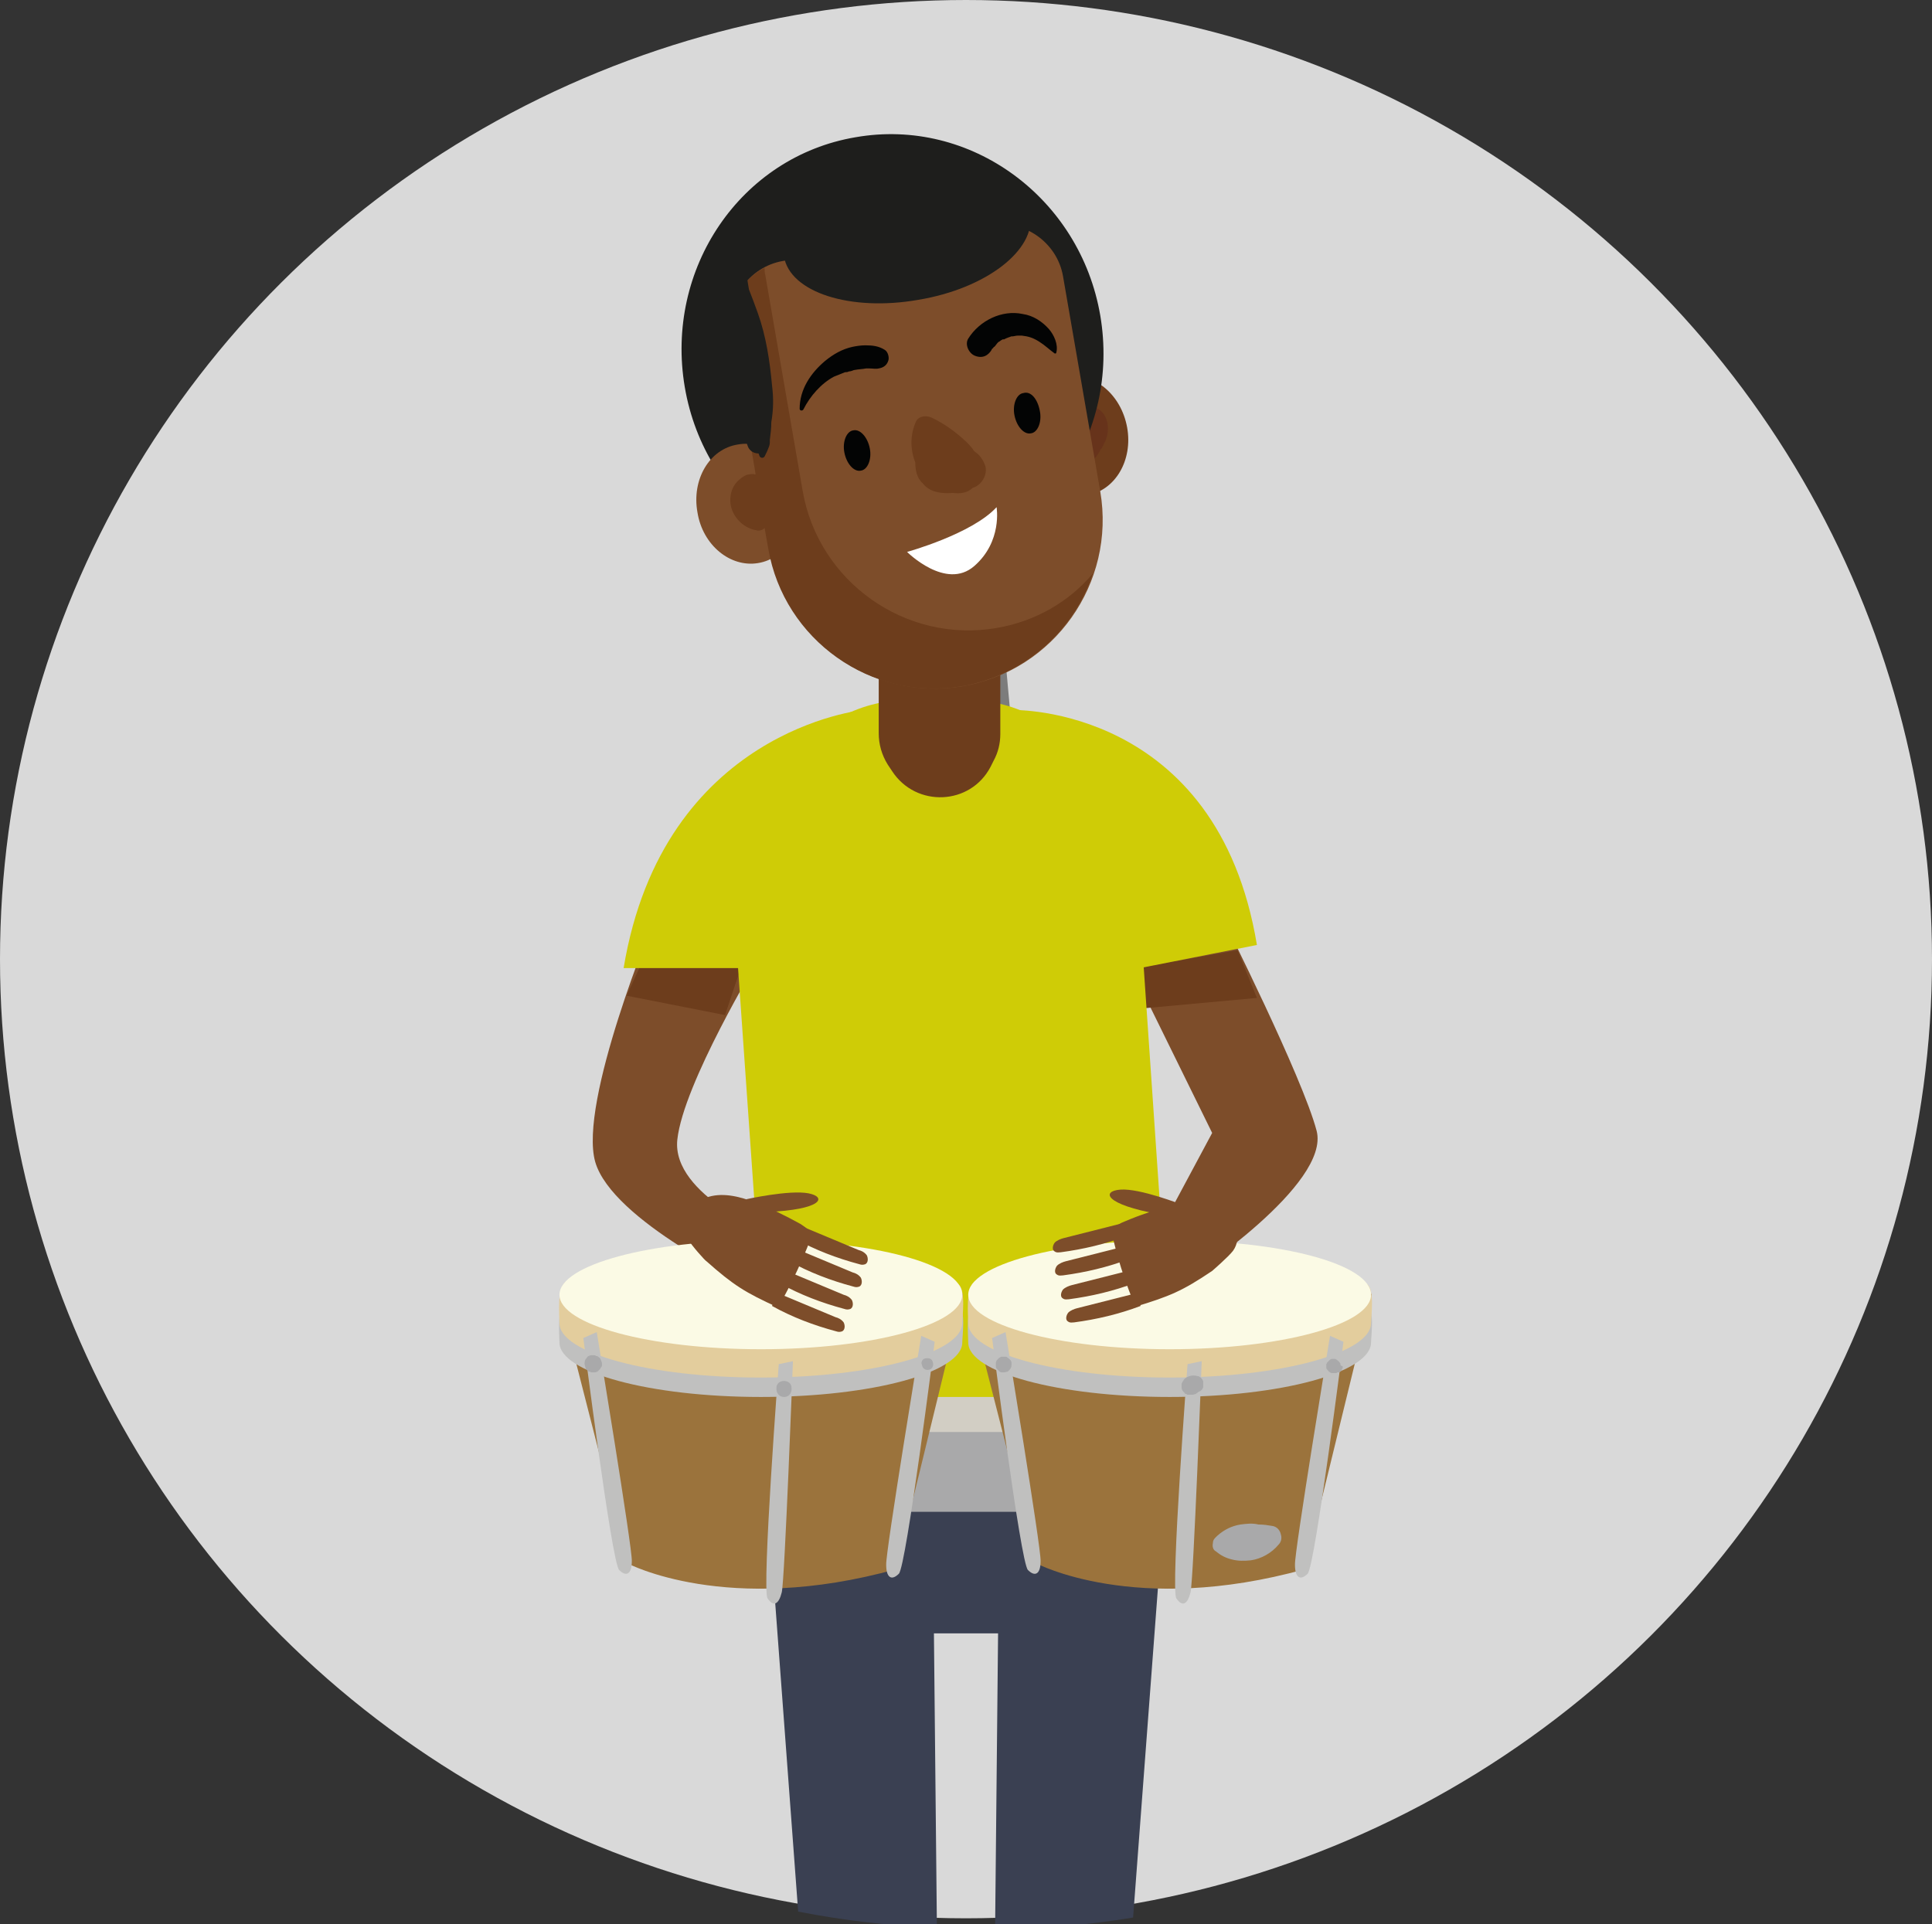 <svg version="1.1" id="Layer_1" xmlns="http://www.w3.org/2000/svg" x="0" y="0" viewBox="0 0 259 258" style="enable-background:new 0 0 259 258" xml:space="preserve"><rect x="0" y="0" width="259" height="258" fill="#333333" stroke="none"/><style>.st4{fill:#7d4d2a}.st5{fill:#6d3d1c}.st7{fill:#cfcc06}.st9{fill:#1e1e1c}.st10{fill:#030404}.st12{fill:#a9a9aa}.st14{fill:#9b733c}.st15{fill:#c0c0bf}.st16{fill:#e3cd9d}.st17{fill:#fbfae5}</style><ellipse cx="129.5" cy="128.6" rx="129.5" ry="128.6" style="fill:#d9d9d9"/><path d="M142.2 185.4h-25.3c-7.6 0-13.8 6.2-13.8 13.8v6c0 .9.1 1.9.3 2.7l3.6 48.4c6.1 1.2 12.3 1.9 18.6 2.2l-.4-39.5h8.6l-.4 39.7c6.3-.1 12.5-.6 18.5-1.6l3.7-49.1c.2-.9.3-1.8.3-2.7v-6c0-7.7-6.2-13.9-13.7-13.9z" style="fill:#3a4052"/><path style="fill:none;stroke:#7c7c7c;stroke-width:5.78;stroke-linecap:round;stroke-linejoin:round;stroke-miterlimit:10" d="m126.9 33.2 11.8 130.7"/><path d="M122.9 19.4c-.1-.1.1-.3.2-.2 6.1 7.2 8.6 16.5 9.9 25.6.7 5.1 1 10.2 1.2 15.3.2 4.8.7 10.2-1.2 14.8-.4 1-1.8.3-1.7-.6 1.5-9.3.9-19.1-.2-28.5-1.1-9.3-3.5-18.2-8.2-26.4" style="fill:#9e2625"/><path class="st4" d="M164 123.3s10.6 21.1 12.5 28.3c1.9 7.2-17 19.6-17 19.6l-3.8-6.6 6.8-12.7-11.7-23.8M87.7 123.3s-10.2 24.5-7.9 32.5c2.3 7.9 20.7 16.5 20.7 16.5l3.1-6.7s-13.6-5.3-12.8-12.8c.8-7.5 10.9-24.2 10.9-24.2"/><path class="st5" d="M151.1 57.3c.8 4.4-1.6 8.5-5.4 9.1-3.7.6-7.4-2.4-8.1-6.8-.8-4.4 1.6-8.5 5.4-9.1 3.7-.6 7.3 2.4 8.1 6.8"/><path d="M147.2 54.8c-.4-.2-.8-.3-1.2-.4-.5 0-1-.1-1.5.2-.1.1-.3.2-.3.3-.3.2-.5.5-.6.8 0 .5 0 1.1.1 1.6.2 1.4.4 2.7.8 4 .1.4.5.7.9.8.5.1.8-.1 1.1-.4.3-.3.6-.6.8-1 .1-.1.2-.3.2-.4l.1-.1c.2-.2.3-.5.4-.7.4-.7.6-1.6.5-2.5-.1-.9-.5-1.7-1.3-2.2" style="fill:#67331b"/><path class="st5" d="m165.9 127.4 2.6 6.4-15.3 1.4-.9-5.4z"/><path class="st7" d="M135.9 95.2s27.3-.6 32.6 31.5l-16.2 3.2c0-.1-2.4-20.6-16.4-34.7"/><path class="st5" d="m86.3 128.5-2.3 5 13.2 2.6 2.1-6.3z"/><path class="st7" d="M115.7 95.2s-26.8 2.6-32.1 34.6h15.7s2.4-20.5 16.4-34.6"/><path d="M157 187.7v-6.1c0-7.7-6.3-13.9-13.9-13.9h-25.6c-7.7 0-13.9 6.3-13.9 13.9v6.1c0 .9.1 1.9.3 2.8l.1 2h52.7l.1-2c.1-.9.2-1.8.2-2.8" style="fill:#065c81"/><path class="st7" d="M152.9 123.5c0-16.3-10.3-29.6-22.9-29.6h-8.6c-12.6 0-22.9 13.3-22.9 29.6l4.5 64.2h54.3l-4.4-64.2z"/><path class="st5" d="M117.8 78v20.3c0 1.5.4 2.9 1.2 4.2l.6.9c3.2 4.9 10.5 4.6 13.2-.6l.4-.8c.6-1.1.9-2.3.9-3.6V78"/><path class="st9" d="M147.5 42.3c2.7 15.9-7.5 30.9-22.9 33.5-15.4 2.7-30.1-8-32.8-23.9C89.1 36 99.3 21 114.7 18.4c15.4-2.7 30.1 8.1 32.8 23.9"/><path class="st4" d="M107 66.4c.8 4.4-1.6 8.5-5.4 9.1-3.7.6-7.4-2.4-8.1-6.8-.8-4.4 1.6-8.5 5.4-9.1 3.7-.7 7.4 2.4 8.1 6.8"/><path class="st4" d="M129.1 92c-12.2 2.1-23.9-6.2-26-18.4l-5-28.9c-.8-4.5 2.3-8.9 6.8-9.7l27.9-4.8c4.5-.8 8.9 2.3 9.7 6.8l5 28.9c2.1 12.3-6.2 24-18.4 26.1"/><path class="st5" d="M133.6 84.2c-12.2 2.1-23.9-6.2-26-18.4l-5-28.9c-.1-.3-.1-.7-.1-1-3.2 1.6-5.1 5.2-4.4 8.9l3.2 18.8h-.1c-.4-.1-.8 0-1.2.1-.4.2-.8.5-1.1.8-.7.7-1 1.6-1 2.6 0 1.9 1.6 3.7 3.5 4 .4.1.8 0 1.1-.3l.5 2.8c2.1 12.2 13.8 20.5 26 18.4 8.4-1.5 15-7.5 17.5-15.1-3.1 3.7-7.6 6.4-12.9 7.3"/><path class="st9" d="M138.1 28.7c.8 4.8-5.9 10-15 11.5-9.1 1.6-17.2-1-18-5.8-.8-4.8 5.9-10 15-11.5 9.1-1.6 17.2 1 18 5.8"/><path class="st10" d="M116.6 60.1c.3 1.5-.3 2.9-1.2 3-.9.2-1.9-.9-2.2-2.4-.3-1.5.3-2.9 1.2-3 .9-.2 1.9.9 2.2 2.4M139.4 55.1c.3 1.5-.3 2.9-1.2 3-.9.2-1.9-.9-2.2-2.4-.3-1.5.3-2.9 1.2-3 1-.3 1.9.8 2.2 2.4"/><path d="M121.6 74s8.7-2.4 12-6c0 0 .8 4.6-3 7.9-3.8 3.3-9-1.9-9-1.9" style="fill:#fff"/><path class="st5" d="M122.7 62c-.7-1.8-.7-3.7.1-5.5.4-.8 1.5-.8 2.1-.5 1.7.8 3.2 1.9 4.6 3.2.4.4.8.8 1.1 1.3.1.1.3.2.4.3.5.4.9 1.1 1.1 1.7.2.8-.1 1.7-.7 2.3-.3.3-.6.5-1 .6-.7.7-1.6.8-2.6.7h-.2c-1.4.1-3-.1-3.9-1.3-.8-.7-1-1.8-1-2.8"/><path class="st10" d="M118.6 46.9c-.8-.5-1.6-.6-2.6-.6-.6 0-1.2.1-1.7.2-1.4.3-2.6 1-3.7 1.9-1.9 1.6-3.4 3.8-3.4 6.4 0 .3.4.3.5.1.9-1.8 2.4-3.5 4.1-4.4l1.5-.6h.1c.1 0 .2 0 .4-.1.2 0 .5-.1.7-.2-.3.1 0 0 .1 0 .5-.1 1-.1 1.5-.2h.5c.4 0 .8.1 1.2 0 .6-.1 1.1-.4 1.3-1.1.1-.3 0-1.1-.5-1.4M140.6 44.1c-.9-1-2.1-1.8-3.5-2-2.8-.6-5.8.9-7.3 3.3-.5.8.1 2 .9 2.3 1 .4 1.8 0 2.3-.9-.2.3 0-.1.1-.1.1-.1.1-.2.2-.2.2-.2.3-.4.5-.6.1-.1.2-.1.3-.2.1-.1.2-.1.3-.2h.2c.2-.1.4-.2.7-.3.1 0 .2-.1.3-.1h.1c.2 0 .5-.1.7-.1h.6c.9.1 1.5.3 2.3.8.8.5 1.4 1.1 2.1 1.6.1 0 .2 0 .2-.1.3-1.1-.3-2.4-1-3.2"/><path class="st12" d="M120 188.1h18v14.6h-18z"/><path style="fill:#d2cec4" d="M120 187.3h18v4.7h-18z"/><path class="st14" d="m129.9 174.4 9 35.2s13.3 7.1 36 .8l9-36.9-54 .9z"/><path class="st15" d="M183.8 180c0 4-12.1 7.3-27 7.3s-27-3.3-27-7.3c0-1-.4-4.7.9-5.6 4-2.7 14.8-1.7 26.1-1.7 11.8 0 22.9-.7 26.5 2.1 1 .8.5 4.4.5 5.2"/><path class="st16" d="M183.8 177.4c0 4-12.1 7.3-27 7.3s-27-3.3-27-7.3c0-1-.4-4.7.9-5.6 4-2.7 14.8-1.7 26.1-1.7 11.8 0 22.9-.7 26.5 2.1 1 .8.5 4.4.5 5.2"/><path class="st17" d="M183.8 173.6c0 4-12.1 7.3-27 7.3s-27-3.3-27-7.3 12.1-7.3 27-7.3c15 0 27 3.2 27 7.3"/><path class="st15" d="M159.2 182.9s-2.3 30.3-1.5 31.4c.8 1.2 1.5.8 1.9-.8.4-1.6 1.5-31 1.5-31M133 179.4s3.8 30.1 4.8 31.1 1.7.5 1.7-1.2c.1-1.6-4.7-30.7-4.7-30.7M180.1 179.9s-3.8 30.1-4.8 31.1-1.7.5-1.7-1.2c-.1-1.6 4.7-30.7 4.7-30.7"/><path class="st14" d="m75.1 174.4 9 35.2s13.3 7.1 36 .8l9-36.9-54 .9z"/><path class="st15" d="M129 180c0 4-12.1 7.3-27 7.3S75 184 75 180c0-1-.4-4.7.9-5.6 4-2.7 14.8-1.7 26.1-1.7 11.8 0 22.9-.7 26.5 2.1 1 .8.5 4.4.5 5.2"/><path class="st16" d="M129 177.4c0 4-12.1 7.3-27 7.3s-27-3.3-27-7.3c0-1-.4-4.7.9-5.6 4-2.7 14.8-1.7 26.1-1.7 11.8 0 22.9-.7 26.5 2.1 1 .8.5 4.4.5 5.2"/><path class="st17" d="M129 173.6c0 4-12.1 7.3-27 7.3s-27-3.3-27-7.3 12.1-7.3 27-7.3c15 0 27 3.2 27 7.3"/><path class="st15" d="M104.4 182.9s-2.3 30.3-1.5 31.4c.8 1.2 1.5.8 1.9-.8.4-1.6 1.5-31 1.5-31M78.2 179.4s3.8 30.1 4.8 31.1 1.7.5 1.7-1.2c.1-1.6-4.7-30.7-4.7-30.7M125.3 179.9s-3.8 30.1-4.8 31.1-1.7.5-1.7-1.2c-.1-1.6 4.7-30.7 4.7-30.7"/><path class="st12" d="M106.1 186v-.1c-.2-1-1.8-1-2 0v.1c-.1.7.3 1.3 1 1.3.8 0 1.1-.7 1-1.3M125 182.5c-.1-.3-.4-.4-.7-.4-.3 0-.6.1-.7.4-.1.2-.1.3 0 .5.1.9 1.4.9 1.5 0 0-.1 0-.3-.1-.5M80.6 182.5c0-.1-.1-.2-.1-.3-.1-.1-.1-.2-.2-.2-.1-.1-.2-.2-.4-.2-.1-.1-.2-.1-.3-.1h-.3c-.2 0-.3.1-.4.1-.1.1-.2.1-.2.2-.1.1-.1.2-.2.2 0 .1-.1.2-.1.3 0 .2-.1.3 0 .5 0 .2.1.3.1.4v.1l.2.2c.1.1.2.2.3.2.1 0 .2.1.3.1h.5c.1 0 .2-.1.3-.1l.3-.3c.1-.1.1-.2.2-.3.1-.1.1-.2.1-.3 0-.2 0-.4-.1-.5M135.6 182.7c0-.2-.1-.2-.1-.3l-.2-.2c-.1-.1-.3-.2-.4-.3H134.3c-.1 0-.3.1-.4.2l-.3.3c0 .1-.1.2-.1.3v.4c0 .1 0 .3.1.4l.3.3c.1.1.2.2.4.2h.3c.2 0 .4-.1.5-.1l.2-.2c.1-.1.2-.2.2-.3.1-.1.1-.3.1-.4v-.3M161.3 185.2c-.1-.3-.3-.5-.5-.6-.1-.1-.2-.1-.3-.1-.3-.1-.7-.1-1 0-.3.1-.6.2-.8.5-.1.2-.3.4-.3.6v.3c0 .2 0 .3.1.5s.3.3.4.5h.1c.1 0 .1.1.2.1h.7c.1 0 .3-.1.4-.1.1-.1.3-.2.4-.3.3-.1.5-.3.6-.6v-.8M179.7 183v-.1c0-.1-.1-.2-.1-.2-.1-.2-.4-.4-.6-.5h-.5c-.2.1-.2.1-.3.2l-.1.1-.2.2c0 .1-.1.2-.1.2v.5c0 .1.1.2.1.2.1.1.2.3.4.4.1.1.2.1.4.1h.4c.1 0 .2-.1.2-.1h.2c.1 0 .2-.1.3-.2 0 0 .1-.1.1-.2s.1-.1.1-.2v-.2c-.3-.1-.3-.2-.3-.2M171.7 205.7c-.1-.5-.5-1-1.1-1.1-.6-.1-1.2-.2-1.9-.2-.8-.2-1.6-.1-2.4 0-1.2.2-2.2.7-3.1 1.5-.3.3-.6.5-.6 1-.1.4 0 .9.4 1.1.6.5 1.3.9 2.2 1.1.8.2 1.6.2 2.5.1 1.4-.2 2.8-1 3.7-2.1.3-.3.5-.8.3-1.4"/><path class="st9" d="M103.5 51.7c-.3-3.3-.8-6.6-1.9-9.7-.4-1.1-.8-2.2-1.2-3.2-.1-.6-.2-1.2-.3-1.9-.2-.8-1.2-1.3-1.9-1.1-.5.2-.8.4-1 .8-1.8 2.4-1.6 5.4-1.1 8.2.6 3.2 1.4 6.4 2.4 9.6.5 1.8 1.1 3.5 1.7 5.3.2.7.8 1.1 1.5 1.1 0 .1.1.2.1.3.1.3.5.4.7.1.2-.4.4-.8.5-1.1.1-.2.2-.5.2-.8V59c.1-.8.2-1.6.2-2.4.3-1.7.3-3.3.1-4.9"/><path class="st4" d="M102.8 162.5c7.4-.3 8.1-2 5.6-2.5-2.6-.5-8.4.8-8.4.8"/><path class="st4" d="M92.2 166.1c-1-2 .3-4.7 2.4-5.5 2.1-.8 4.5-.2 6.6.6 2.1.8 4.1 1.8 6.1 2.9.4.3.9.5 1.1 1 .3.7.1 1.5-.2 2.2-1.1 2.7-2.4 5.4-3.9 8-4.4-2-6-3-9.6-6.2-.1 0-2-2.1-2.5-3"/><path class="st4" d="M103.5 175.1c2.7 1.5 5.6 2.6 8.6 3.4.3.1.5.1.8 0 .4-.2.4-.8.2-1.2-.3-.4-.7-.6-1.1-.7-2.6-1.1-5.3-2.2-7.9-3.3M104.6 172.1c2.7 1.5 5.6 2.6 8.6 3.4.3.1.5.1.8 0 .4-.2.4-.8.2-1.2-.3-.4-.7-.6-1.1-.7-2.6-1.1-5.3-2.2-7.9-3.3M105.8 169.1c2.7 1.5 5.6 2.6 8.6 3.4.3.1.5.1.8 0 .4-.2.4-.8.2-1.2-.3-.4-.7-.6-1.1-.7-2.6-1.1-5.3-2.2-7.9-3.3M106.6 166.1c2.7 1.5 5.6 2.6 8.6 3.4.3.1.5.1.8 0 .4-.2.4-.8.2-1.2-.3-.4-.7-.6-1.1-.7-2.6-1.1-5.3-2.2-7.9-3.3M165.3 167.7c1.3-1.8.4-4.7-1.6-5.7-2-1.1-4.4-.8-6.6-.3-2.2.5-4.3 1.2-6.4 2.1-.5.2-.9.4-1.2.8-.4.6-.3 1.5-.1 2.2.7 2.9 1.7 5.7 2.8 8.4 4.6-1.4 6.3-2.1 10.3-4.8 0 0 2.2-1.9 2.8-2.7"/><path class="st4" d="M152.9 175.1c-2.9 1.1-5.9 1.8-8.9 2.2-.3 0-.5.1-.8-.1-.4-.2-.3-.8 0-1.2.3-.3.8-.5 1.2-.6 2.8-.7 5.5-1.4 8.3-2.1M152.2 172c-2.9 1.1-5.9 1.8-8.9 2.2-.3 0-.5.1-.8-.1-.4-.2-.3-.8 0-1.2.3-.3.8-.5 1.2-.6 2.8-.7 5.5-1.4 8.3-2.1M151.4 168.8c-2.9 1.1-5.9 1.8-8.9 2.2-.3 0-.5.1-.8-.1-.4-.2-.3-.8 0-1.2.3-.3.8-.5 1.2-.6 2.8-.7 5.5-1.4 8.3-2.1M151.1 165.7c-2.9 1.1-5.9 1.8-8.9 2.2-.3 0-.5.1-.8-.1-.4-.2-.3-.8 0-1.2.3-.3.8-.5 1.2-.6 2.8-.7 5.5-1.4 8.3-2.1M158.4 161.5s-5.6-2.2-8.2-2c-2.6.2-2.1 2 5.2 3.3"/></svg>
